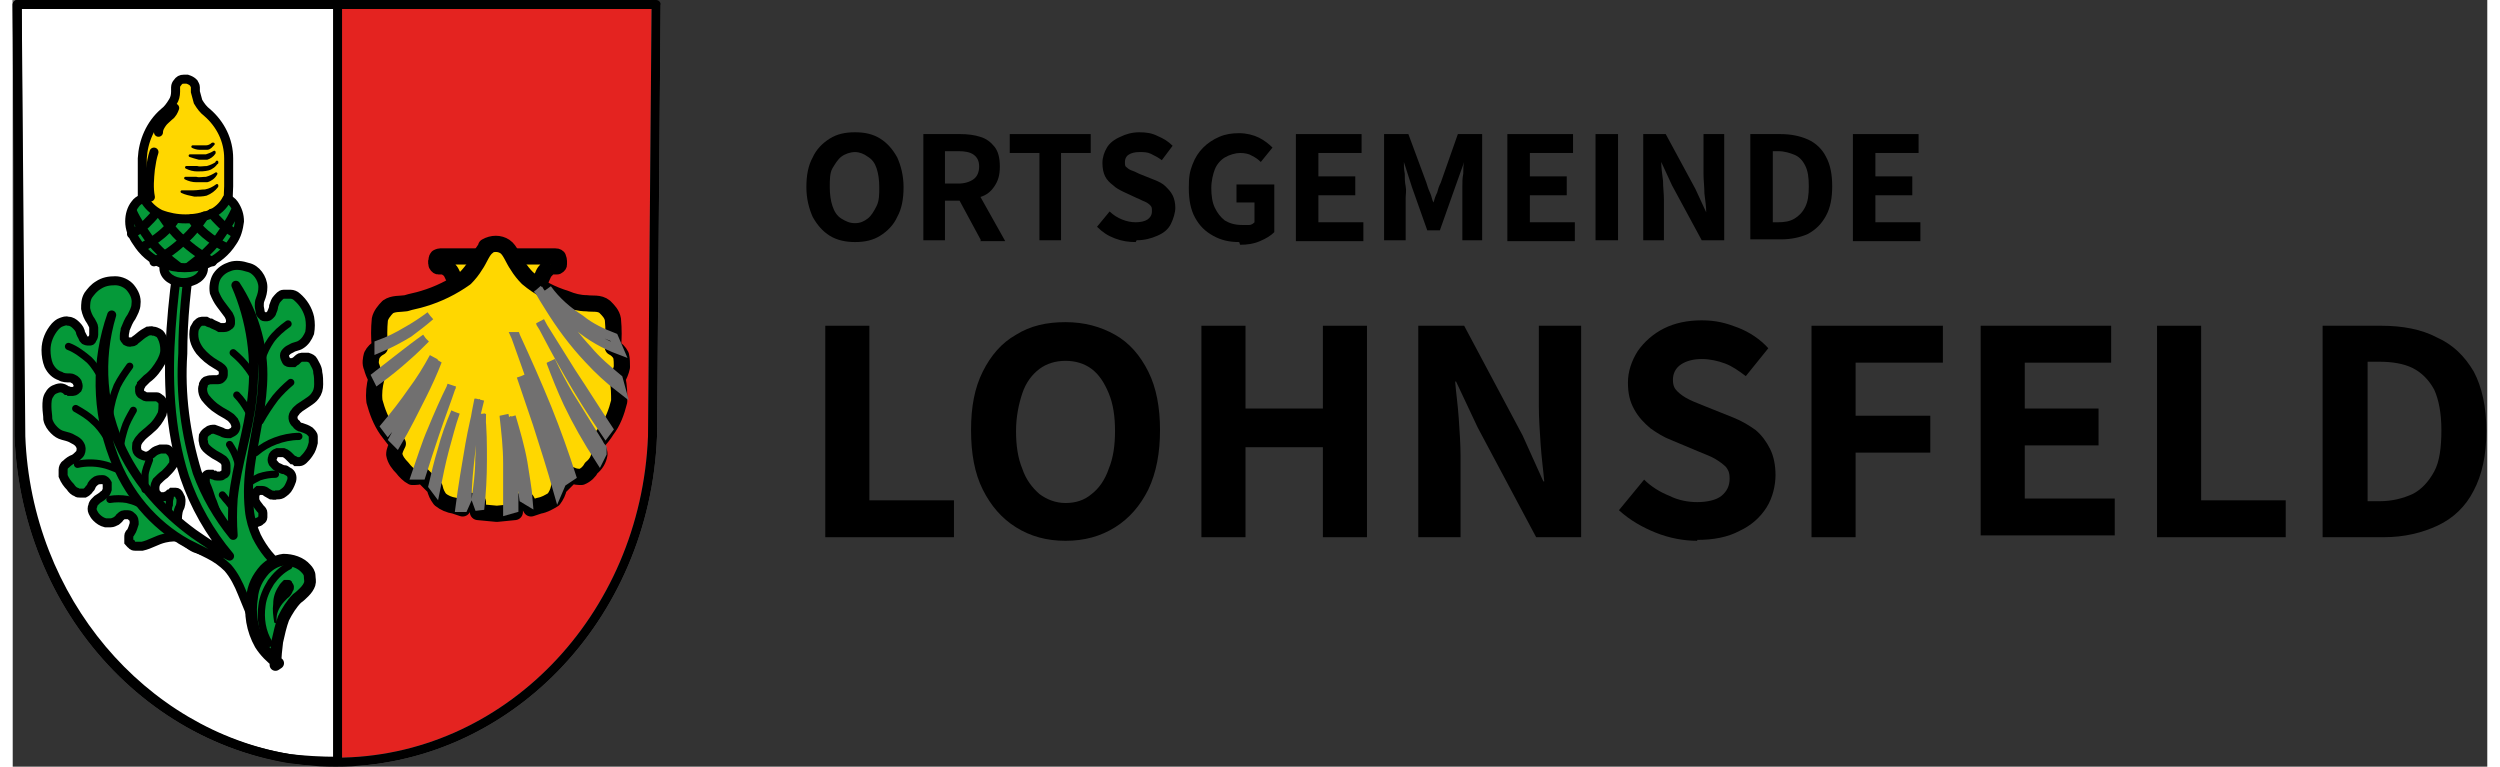 <?xml version="1.0" encoding="UTF-8" standalone="no"?><svg xmlns="http://www.w3.org/2000/svg" height="46" id="Ebene_1" version="1.1" viewBox="0 0 275 85.2" width="150">
  <rect x="0" y="0" width="275" height="85.2" fill="#333333" stroke="none"/>
  <!-- Generator: Adobe Illustrator 29.5.0, SVG Export Plug-In . SVG Version: 2.1.0 Build 137)  -->
  <defs>
    <style>
      .st0 {
        stroke-width: 1px;
      }

      .st0, .st1, .st2, .st3, .st4, .st5, .st6, .st7, .st8, .st9, .st10, .st11, .st12, .st13, .st14, .st15, .st16 {
        stroke: #000;
      }

      .st0, .st1, .st2, .st3, .st4, .st6, .st7, .st8, .st10, .st11, .st12, .st13, .st14, .st15, .st16 {
        stroke-linecap: round;
      }

      .st0, .st2, .st6, .st10 {
        fill: #059939;
      }

      .st0, .st14 {
        stroke-miterlimit: 4;
      }

      .st1 {
        fill: #fff;
      }

      .st1, .st2, .st3, .st5, .st7, .st9, .st10 {
        stroke-linejoin: round;
      }

      .st3, .st4, .st11, .st12, .st13, .st14, .st15, .st16 {
        fill: none;
      }

      .st17 {
        isolation: isolate;
      }

      .st18 {
        fill: #e42320;
      }

      .st18, .st19 {
        stroke: #717070;
      }

      .st18, .st19, .st9 {
        fill-rule: evenodd;
      }

      .st5, .st8, .st9 {
        fill: gold;
      }

      .st5, .st9 {
        stroke-width: 1.8px;
      }

      .st7 {
        stroke-width: .3px;
      }

      .st10 {
        stroke-width: 1.3px;
      }

      .st11 {
        stroke-miterlimit: 4;
        stroke-width: 1px;
      }

      .st12 {
        stroke-miterlimit: 4;
        stroke-width: 1px;
      }

      .st13 {
        stroke-miterlimit: 4;
        stroke-width: 1px;
      }

      .st14 {
        stroke-width: .8px;
      }

      .st15 {
        stroke-miterlimit: 4;
        stroke-width: .8px;
      }

      .st16 {
        stroke-width: .8px;
      }
    </style>
  </defs>
  <g class="st17" id="Ortsgemeinde_LOHNSFELD">
    <g class="st17">
      <path d="M93.6,26.9c-1,0-2-.2-2.8-.7-.8-.5-1.4-1.2-1.9-2.1-.4-.9-.7-2-.7-3.3s.2-2.4.7-3.3c.4-.9,1.1-1.6,1.9-2.1.8-.5,1.7-.7,2.8-.7s2,.2,2.8.7c.8.5,1.4,1.2,1.9,2.1.4.9.7,2,.7,3.3s-.2,2.4-.7,3.3c-.4.9-1.1,1.6-1.9,2.1-.8.5-1.7.7-2.8.7ZM93.6,24.8c.6,0,1-.2,1.4-.5s.7-.8,1-1.4.3-1.3.3-2.1-.1-1.5-.3-2.1-.5-1-1-1.3c-.4-.3-.9-.5-1.4-.5s-1.1.2-1.5.5c-.4.3-.7.8-1,1.3s-.3,1.3-.3,2.1.1,1.5.3,2.1.5,1.1,1,1.4.9.5,1.5.5Z"/>
      <path d="M101.2,26.7v-11.8h4.1c.8,0,1.6.1,2.2.3.7.2,1.2.6,1.6,1.1.4.5.6,1.2.6,2.2s-.2,1.6-.6,2.2c-.4.6-.9,1-1.6,1.2-.7.3-1.4.4-2.2.4h-1.7v4.4h-2.5ZM103.6,20.4h1.5c.7,0,1.3-.2,1.7-.5.4-.3.6-.8.6-1.4s-.2-1-.6-1.3-1-.4-1.7-.4h-1.5v3.5ZM107.6,26.7l-2.7-5,1.7-1.5,3.7,6.6h-2.8Z"/>
      <path d="M114.1,26.7v-9.7h-3.3v-2.1h9v2.1h-3.3v9.7h-2.5Z"/>
      <path d="M124.8,26.9c-.8,0-1.5-.1-2.3-.4s-1.4-.7-2-1.3l1.4-1.7c.4.4.9.7,1.4.9.5.2,1,.3,1.5.3s1-.1,1.3-.3c.3-.2.5-.5.5-.9s0-.5-.2-.7c-.2-.2-.4-.3-.6-.4-.3-.1-.6-.3-.9-.4l-1.5-.7c-.4-.2-.8-.4-1.1-.7-.4-.3-.7-.6-.9-1-.2-.4-.3-.9-.3-1.5s.2-1.2.5-1.7.8-.9,1.5-1.2c.6-.3,1.3-.5,2.1-.5s1.4.1,2,.4c.7.3,1.2.6,1.7,1.1l-1.2,1.6c-.4-.3-.8-.5-1.2-.7-.4-.2-.8-.2-1.3-.2s-.9.1-1.2.3c-.3.2-.4.5-.4.8s0,.5.2.6c.2.2.4.3.7.4s.6.3.9.4l1.5.6c.5.2.9.4,1.2.7.3.3.6.6.8,1,.2.4.3.9.3,1.4s-.2,1.2-.5,1.8-.8,1-1.5,1.3c-.7.3-1.4.5-2.3.5Z"/>
      <path d="M136.3,26.9c-1.1,0-2-.2-2.9-.7s-1.5-1.1-2-2-.7-2-.7-3.3.1-1.8.4-2.6c.3-.8.7-1.4,1.2-1.9.5-.5,1.1-.9,1.8-1.2.7-.3,1.4-.4,2.2-.4s1.6.2,2.2.5c.6.3,1.1.7,1.5,1.1l-1.3,1.6c-.3-.3-.6-.5-1-.7-.3-.2-.8-.3-1.3-.3s-1.2.2-1.7.5c-.5.3-.9.8-1.1,1.3s-.4,1.3-.4,2.1.1,1.6.4,2.2c.3.6.6,1,1.1,1.4.5.3,1.1.5,1.9.5s.5,0,.8,0c.3,0,.5-.2.6-.3v-2.2h-2v-2h4.2v5.3c-.4.4-.9.7-1.6,1-.7.3-1.4.4-2.2.4Z"/>
      <path d="M142.6,26.7v-11.8h7.3v2.1h-4.8v2.6h4.1v2.1h-4.1v3h5v2.1h-7.5Z"/>
      <path d="M152.4,26.7v-11.8h2.7l2,5.4c.1.3.2.7.4,1.1s.2.8.4,1.1h0c.1-.4.2-.7.4-1.1.1-.4.2-.7.4-1.1l1.9-5.4h2.7v11.8h-2.2v-4.7c0-.4,0-.8,0-1.3s0-.9.1-1.4c0-.5,0-.9.1-1.3h0l-1,2.8-1.7,4.8h-1.4l-1.7-4.8-.9-2.8h0c0,.4,0,.8.1,1.3,0,.5,0,.9.1,1.4s0,.9,0,1.3v4.7h-2.2Z"/>
      <path d="M166.1,26.7v-11.8h7.3v2.1h-4.8v2.6h4.1v2.1h-4.1v3h5v2.1h-7.5Z"/>
      <path d="M175.9,26.7v-11.8h2.5v11.8h-2.5Z"/>
      <path d="M181.2,26.7v-11.8h2.5l3.3,6.1,1.2,2.6h0c0-.6-.1-1.3-.2-2.1,0-.7-.1-1.5-.1-2.1v-4.5h2.3v11.8h-2.5l-3.3-6.1-1.2-2.6h0c0,.6.1,1.3.2,2.1,0,.7.1,1.4.1,2.1v4.5h-2.4Z"/>
      <path d="M193.1,26.7v-11.8h3.3c1.2,0,2.2.2,3.1.6.9.4,1.6,1.1,2,1.9.5.9.7,2,.7,3.3s-.2,2.4-.7,3.3c-.5.9-1.1,1.5-2,2-.9.4-1.9.6-3,.6h-3.4ZM195.6,24.7h.6c.7,0,1.3-.1,1.8-.4.5-.3.9-.7,1.2-1.3.3-.6.4-1.3.4-2.3s-.1-1.7-.4-2.3c-.3-.6-.7-1-1.2-1.2s-1.1-.4-1.8-.4h-.6v7.8Z"/>
      <path d="M204.5,26.7v-11.8h7.3v2.1h-4.8v2.6h4.1v2.1h-4.1v3h5v2.1h-7.5Z"/>
    </g>
    <g class="st17">
      <path d="M90.3,59.7v-23.5h4.9v19.4h9.4v4.1h-14.4Z"/>
      <path d="M117,60.1c-2.1,0-3.9-.5-5.5-1.5-1.6-1-2.8-2.4-3.7-4.2-.9-1.8-1.3-4-1.3-6.6s.4-4.7,1.3-6.5c.9-1.8,2.1-3.2,3.7-4.1,1.6-1,3.4-1.4,5.5-1.4s3.9.5,5.5,1.4,2.8,2.3,3.7,4.1c.9,1.8,1.3,4,1.3,6.5s-.4,4.7-1.3,6.6c-.9,1.8-2.1,3.2-3.7,4.2-1.6,1-3.4,1.5-5.5,1.5ZM117,55.9c1.1,0,2.1-.3,2.9-1,.8-.6,1.5-1.6,1.9-2.8.5-1.2.7-2.6.7-4.2s-.2-3-.7-4.2c-.5-1.2-1.1-2.1-1.9-2.7-.8-.6-1.8-.9-2.9-.9s-2.1.3-2.9.9c-.8.6-1.5,1.5-1.9,2.7-.4,1.2-.7,2.6-.7,4.2s.2,3,.7,4.2c.4,1.2,1.1,2.1,1.9,2.8.8.6,1.8,1,2.9,1Z"/>
      <path d="M132.1,59.7v-23.5h4.9v9.2h8.6v-9.2h4.9v23.5h-4.9v-10h-8.6v10h-4.9Z"/>
      <path d="M156.2,59.7v-23.5h5.1l6.5,12.2,2.3,5.1h.1c-.1-1.2-.3-2.6-.4-4.1-.1-1.5-.2-2.9-.2-4.3v-8.9h4.7v23.5h-5l-6.5-12.2-2.4-5.1h-.1c.1,1.3.3,2.6.4,4.1s.2,2.9.2,4.2v9h-4.7Z"/>
      <path d="M187.2,60.1c-1.5,0-3.1-.3-4.6-.9-1.5-.6-2.9-1.4-4.1-2.5l2.8-3.4c.8.8,1.8,1.4,2.8,1.8,1,.5,2.1.7,3.1.7s2.1-.2,2.7-.7.9-1.1.9-1.9-.2-1-.4-1.3c-.3-.3-.7-.6-1.2-.9-.5-.3-1.1-.5-1.8-.8l-3.1-1.3c-.8-.3-1.6-.8-2.3-1.3-.7-.6-1.3-1.2-1.8-2.1s-.7-1.8-.7-3,.4-2.4,1.1-3.5c.7-1,1.7-1.9,2.9-2.5,1.2-.6,2.6-.9,4.2-.9s2.7.3,4,.8c1.3.5,2.5,1.3,3.4,2.3l-2.5,3.1c-.8-.6-1.5-1.1-2.3-1.4s-1.7-.5-2.6-.5-1.7.2-2.3.6c-.6.4-.9,1-.9,1.7s.2,1,.5,1.3c.3.3.7.6,1.3.9.6.3,1.2.5,1.9.8l3,1.2c1,.4,1.8.9,2.5,1.4.7.6,1.2,1.3,1.6,2.1.4.8.6,1.8.6,2.9s-.3,2.5-1,3.6c-.7,1.1-1.7,2-3,2.6-1.3.7-2.9,1-4.7,1Z"/>
      <path d="M199.9,59.7v-23.5h14.6v4.1h-9.7v5.9h8.3v4.1h-8.3v9.4h-4.9Z"/>
      <path d="M218.7,59.7v-23.5h14.5v4.1h-9.6v5.1h8.2v4.1h-8.2v5.9h10v4.1h-14.9Z"/>
      <path d="M238.3,59.7v-23.5h4.9v19.4h9.4v4.1h-14.4Z"/>
      <path d="M256.7,59.7v-23.5h6.5c2.4,0,4.5.4,6.2,1.3,1.8.8,3.1,2.1,4.1,3.8.9,1.7,1.4,3.9,1.4,6.6s-.5,4.9-1.4,6.6c-.9,1.8-2.3,3.1-4,3.9s-3.7,1.3-6,1.3h-6.8ZM261.7,55.7h1.3c1.4,0,2.6-.3,3.7-.8,1-.5,1.8-1.4,2.4-2.5.6-1.1.8-2.7.8-4.6s-.3-3.4-.8-4.5c-.6-1.1-1.4-1.9-2.4-2.4-1-.5-2.3-.7-3.7-.7h-1.3v15.5Z"/>
    </g>
  </g>
  <g id="layer1">
    <path class="st18" d="M71.5.5l-.4,48c-.8,20.2-16.3,36.2-35.2,36.2-18.8,0-34.4-16-35.2-36.2L.5.5h71Z" id="path10563-0-6-9-3"/>
    <path class="st1" d="M.5.5l.4,48c.7,18.2,13.5,33,29.8,35.8,1.8.2,3.6.3,5.4.3V.5H.5Z" id="rect4423"/>
    <path class="st0" d="M26.2,61.4c-.6-.5-.9-1.3-.7-2,.2-.6.6-1,1.1-1.2.2,0,.5-.1.7-.2.1,0,.2-.1.3-.2.1,0,.2-.2.2-.3,0-.2,0-.4,0-.5,0-.2-.1-.3-.3-.5-.1-.1-.2-.3-.3-.4-.1-.1-.2-.3-.3-.5,0-.1,0-.3,0-.4,0-.1,0-.3.1-.4,0-.1.2-.2.3-.3.1,0,.3,0,.4,0,.2,0,.4.1.5.2.2.1.3.2.5.3.2,0,.4.1.6,0,.2,0,.4,0,.6-.1.3-.2.6-.4.8-.8.1-.2.2-.4.3-.7.1-.4,0-.8-.4-1-.1,0-.2-.2-.4-.2-.3,0-.5-.2-.8-.3-.2-.1-.3-.3-.5-.5-.1-.2-.1-.4,0-.6,0-.2.2-.4.5-.5.2,0,.4,0,.7,0,.3.1.5.3.7.5.1.1.2.2.3.3.1,0,.3.1.4.2.1,0,.3,0,.4,0,.1,0,.3-.1.4-.2.2-.2.4-.4.6-.7.3-.4.4-.8.5-1.2,0-.2,0-.5,0-.7,0-.2-.2-.4-.4-.6-.3-.2-.6-.3-.9-.4-.2,0-.5-.2-.6-.4-.4-.3-.5-.9-.1-1.3.1-.2.3-.3.5-.5.3-.2.6-.4.9-.6.3-.2.6-.4.8-.7.3-.4.4-.8.4-1.3,0-.4,0-.9-.1-1.3,0-.5-.3-.9-.5-1.3-.1-.2-.3-.3-.6-.4-.2,0-.5,0-.7,0-.2,0-.4.2-.6.4,0,0-.2.1-.3.2-.1,0-.2,0-.3,0-.2,0-.4,0-.5-.2-.1-.2-.2-.4-.2-.6,0-.2.1-.3.3-.5.1-.1.3-.2.5-.3.3-.2.7-.2,1-.4.5-.3.8-.8,1-1.3.1-.6.1-1.1,0-1.7-.2-.9-.7-1.7-1.4-2.3-.2-.2-.5-.3-.7-.3-.3,0-.5,0-.8,0-.3,0-.5.3-.7.5-.2.2-.3.5-.4.8,0,.2-.1.5-.2.7,0,.1-.1.2-.2.3,0,0-.2.2-.3.2,0,0-.2,0-.3,0,0,0-.2,0-.2-.1-.1-.1-.3-.2-.3-.4,0-.2-.1-.5-.1-.7,0-.2,0-.5.1-.7.2-.5.3-.9.3-1.4,0-.5-.2-1-.5-1.4-.3-.4-.7-.7-1.2-.8-.6-.2-1.3-.3-1.9-.1-.6.2-1.1.5-1.5,1.1-.3.5-.4,1.2-.3,1.8.2.5.4.9.7,1.3.3.4.6.8.9,1.2.1.2.2.4.2.6,0,.1,0,.2,0,.3,0,.1,0,.2-.2.3-.1.1-.3.2-.5.2-.2,0-.4,0-.5,0-.3-.2-.7-.3-1-.5-.2,0-.3-.1-.5-.2-.2,0-.4,0-.5,0-.2,0-.4.2-.5.3-.1.2-.2.3-.3.5-.1.4-.1.9,0,1.3.1.4.3.8.6,1.2.5.6,1.1,1.1,1.8,1.5.2.1.5.3.6.4,0,0,.2.2.2.3,0,.1,0,.3,0,.4,0,.1,0,.3-.2.4,0,.1-.2.2-.4.2-.2,0-.4,0-.6,0-.2,0-.4,0-.6.1-.2,0-.3.2-.4.4,0,.2-.1.3-.1.5,0,.4.1.7.3,1,.4.5.9,1,1.4,1.3.4.3.9.5,1.3.8.2.1.3.3.5.5.1.2.2.4.2.6,0,.2-.1.4-.2.5-.1.1-.3.2-.5.3-.3,0-.6,0-.9-.2-.3-.1-.5-.2-.8-.3-.2,0-.5,0-.7.2-.2.1-.4.3-.5.5,0,.2-.1.5,0,.7,0,.2.1.5.3.7.3.3.6.5.9.7.4.2.7.4,1,.6.2.2.3.4.3.6,0,.2,0,.5,0,.7,0,.1-.1.3-.2.3-.1,0-.2.2-.4.2-.1,0-.2,0-.4,0-.1,0-.2,0-.3-.1-.1,0-.2,0-.3-.1-.1,0-.2,0-.4,0-.1,0-.3.2-.3.3,0,.1,0,.3,0,.5,0,.3.2.6.3.9.2.5.3,1,.5,1.4.7,2.2,2,4.1,3.8,5.5Z" id="path5125-4-4-3"/>
    <path class="st14" d="M26.3,53.6c.3-.2.7-.4,1.1-.6.6-.2,1.2-.3,1.8-.3" id="path4864-1-5-9"/>
    <path class="st14" d="M27,50.3c.7-.6,1.4-1,2.2-1.3.8-.3,1.7-.5,2.6-.5" id="path4868-2-3-3"/>
    <path class="st14" d="M27.5,46.8c.5-.9,1.1-1.8,1.7-2.6.5-.6,1.1-1.2,1.7-1.7" id="path4872-6-7-9"/>
    <path class="st14" d="M27.7,39.9c.2-.8.6-1.5,1-2.1.5-.7,1.2-1.3,1.9-1.8" id="path4876-7-7-5"/>
    <path class="st14" d="M27.5,43.7c-.3-1-.7-1.9-1.3-2.7-.5-.7-1.1-1.3-1.7-1.8" id="path4880-2-8-4"/>
    <path class="st14" d="M27,47.5c-.2-.6-.4-1.2-.8-1.8-.4-.7-.8-1.3-1.3-1.8" id="path4884-6-3-8"/>
    <path class="st14" d="M25.2,52.4c-.1-1.1-.5-2.1-1.1-3" id="path4888-1-6-1"/>
    <path class="st15" d="M24.3,56.2c-.2-.2-.3-.4-.5-.6-.2-.2-.3-.4-.5-.6" id="path4892-8-7-2"/>
    <path class="st6" d="M20.5,60.5c-1-.8-2.3-1-3.6-.7-.9.2-1.6.7-2.5.9-.3,0-.6,0-.8,0-.1,0-.3,0-.4-.2-.1,0-.2-.2-.3-.3,0-.2,0-.4,0-.5,0-.2,0-.4.2-.5.2-.3.3-.7.4-1,0-.3,0-.6-.3-.8-.1-.1-.2-.2-.4-.2-.1,0-.3,0-.4,0-.2,0-.4.2-.5.3-.1.2-.3.3-.4.4-.2.1-.4.2-.6.2-.2,0-.4,0-.6,0-.4-.1-.7-.3-1-.6-.2-.2-.3-.4-.4-.6-.1-.2-.1-.5,0-.7,0-.1.1-.3.2-.4.1-.1.2-.2.3-.3.3-.2.5-.3.7-.5.2-.1.3-.3.4-.6,0-.2,0-.5,0-.7-.1-.2-.3-.4-.5-.4-.2,0-.5,0-.7.1-.3.2-.5.4-.6.7,0,.1-.2.2-.3.4-.1.1-.2.2-.4.3-.1,0-.3,0-.5,0-.2,0-.3,0-.4-.1-.3-.1-.5-.3-.7-.6-.3-.3-.6-.7-.8-1.2,0-.2,0-.5,0-.7,0-.2.1-.5.3-.6.3-.3.6-.5.9-.6.2-.1.4-.3.6-.5.2-.2.2-.5.2-.7,0-.2-.2-.5-.3-.6-.2-.2-.4-.3-.6-.4-.3-.2-.7-.3-1.1-.4-.4-.1-.7-.3-1-.6-.3-.3-.6-.7-.7-1.2,0-.5-.1-.9-.1-1.4,0-.5,0-1,.3-1.4.1-.2.3-.4.5-.5.2-.1.5-.2.7-.2.2,0,.5.1.7.3.1,0,.2,0,.3.1.1,0,.2,0,.4,0,.2,0,.4-.2.5-.3.1-.2.1-.4,0-.6,0-.2-.2-.3-.3-.4-.2-.1-.3-.2-.5-.2-.4,0-.8,0-1.1-.2-.6-.2-1-.6-1.3-1.2-.2-.5-.3-1.1-.3-1.7,0-1,.4-1.9,1-2.6.2-.2.4-.4.7-.5.3-.1.5-.2.8-.1.3,0,.6.2.8.4.2.2.4.4.5.7,0,.2.2.5.3.7,0,.1.1.2.2.3,0,0,.2.1.3.1,0,0,.2,0,.3,0,0,0,.2,0,.2-.2.1-.1.2-.3.2-.5,0-.2,0-.5,0-.8,0-.2-.2-.5-.3-.7-.3-.4-.5-.9-.6-1.4,0-.5,0-1,.3-1.5.3-.4.6-.8,1.1-1.1.6-.4,1.2-.5,1.9-.5.6,0,1.3.3,1.7.8.4.5.7,1.1.6,1.8,0,.5-.3,1-.5,1.4-.3.4-.5.9-.7,1.4,0,.2-.1.4-.1.7,0,.1,0,.2,0,.3,0,0,.1.2.2.3.2.1.4.2.5.1.2,0,.4,0,.5-.2.3-.2.6-.5.9-.7.2-.1.3-.2.5-.3.2,0,.4-.1.6,0,.2,0,.4.1.6.2.2.1.3.3.4.5.2.4.3.9.3,1.4,0,.5-.2.9-.4,1.3-.4.7-.9,1.4-1.6,1.9-.2.2-.4.4-.6.6,0,.1-.1.2-.2.4,0,.1,0,.3,0,.4,0,.1.1.3.3.4.1,0,.3.2.4.2.2,0,.4,0,.6,0,.2,0,.4,0,.6,0,.2,0,.3.2.5.3.1.1.2.3.2.5,0,.4,0,.7-.1,1.1-.3.6-.7,1.2-1.2,1.6-.4.4-.9.7-1.2,1.1-.2.2-.3.4-.4.6,0,.2-.1.5,0,.7,0,.2.2.4.4.5.2.1.4.2.6.2.3,0,.6-.2.8-.4.2-.2.5-.3.8-.4.2,0,.5,0,.7,0,.2,0,.4.3.6.5.1.2.2.5.2.7,0,.3,0,.5-.2.7-.2.3-.5.6-.8.9-.3.2-.6.5-.9.8-.1.2-.2.4-.2.7,0,.2,0,.5.2.7,0,.1.2.2.3.3.1,0,.3.1.4,0,.1,0,.2,0,.4-.1.1,0,.2-.1.3-.2.1,0,.2-.1.3-.2.1,0,.2,0,.4,0,.2,0,.3.1.4.3,0,.1.2.3.2.5,0,.3,0,.7-.2,1-.2.5-.2,1-.2,1.6,0,.6.3,1.3.7,1.8.4.5.9.9,1.5,1.1h0Z" id="path5125-4"/>
    <path class="st3" d="M71.5.5l-.4,48c-.8,20.2-16.3,36.2-35.2,36.2-18.8,0-34.4-16-35.2-36.2L.5.5h71Z" id="path10563-0-6-9"/>
    <path class="st5" d="M49.8,34.4c-.1-.9-.3-1.8-.5-2.7-.1-.5-.3-.9-.5-1.3-.1-.2-.2-.4-.4-.5-.1-.1-.3-.2-.5-.3-.1,0-.3,0-.4,0,0,0-.1,0-.2,0,0,0-.1,0-.2-.2,0-.1-.1-.3,0-.4,0-.1,0-.3.1-.4,0,0,.2-.1.3-.1h6.4s6.4,0,6.4,0c.1,0,.2,0,.3.1,0,.1.1.2.1.4,0,.1,0,.3,0,.4,0,0,0,.1-.2.2,0,0-.1,0-.2,0-.1,0-.3,0-.4,0-.2,0-.4.1-.5.3-.2.2-.3.3-.4.5-.2.4-.4.9-.5,1.3-.2.9-.4,1.8-.5,2.7h-8.3,0Z" id="path1499"/>
    <path class="st9" d="M52.8,27.4c-.6.4-.9,1.4-1.4,2.1-.3.5-.7,1-1.1,1.4-1.4,1-3,1.8-4.7,2.3-.6.2-1.3.3-1.9.5-.7.1-1.4,0-2,.4-.4.4-.8.9-.9,1.4-.1,1-.1,2,0,3.1-.4.2-.7.5-.9.9-.1.4-.2.9,0,1.3.1.4.3.9.5,1.3-.2.8-.3,1.6-.2,2.5.3,1.1.7,2.2,1.4,3.2.4.5.8,1.1,1.2,1.5-.2.4-.4.8-.4,1.2.1.6.5,1.1.9,1.5.3.4.7.8,1.1,1,.4,0,.8,0,1.1-.2l1.4,1.4c.1.5.3.9.6,1.3.5.4,1,.6,1.6.7.3.1.9.3.9.3l.5-.9,1.2.2v1.1c0,0,2.1.2,2.1.2l2-.2v-1.1c0,0,1.3-.2,1.3-.2l.5.9s.6-.2.9-.3c.6-.1,1.1-.4,1.6-.7.3-.4.5-.8.6-1.3l1.4-1.4c.4.2.8.2,1.1.2.5-.2.9-.6,1.1-1,.5-.4.8-.9.9-1.5,0-.4-.2-.8-.4-1.2.5-.5.9-1,1.2-1.5.7-.9,1.1-2,1.4-3.2,0-.8,0-1.7-.2-2.5.2-.4.4-.8.5-1.3,0-.4,0-.9-.1-1.3-.2-.4-.5-.7-.9-.9.1-1,.1-2,0-3.1-.1-.6-.5-1-.9-1.4-.6-.5-1.4-.3-2-.4-.8,0-1.6-.2-2.3-.5-1.6-.5-3-1.2-4.3-2.3-.4-.4-.8-.9-1.1-1.4-.5-.7-.8-1.7-1.4-2.1-.6-.4-1.4-.4-2.1,0h0Z" id="path116"/>
    <path class="st19" d="M59.4,32.2c.8,1.6,2,3,3.5,4.1,1.3,1.1,2.9,2,4.5,2.6l-.6-1.4c-1.3-.5-2.6-1.1-3.7-2-1.4-.9-2.7-2-3.7-3.4M58.4,32.1c.4.7.8,1.4,1.2,2,1.3,2.1,2.7,4,4.4,5.8,1.1,1.2,2.3,2.3,3.6,3.3l-.3-1.1c-1.2-1-2.4-2-3.4-3.2-1.3-1.4-2.5-3-3.7-4.5-.6-.8-1.2-1.5-1.9-2.3M58.6,35.7c1,1.9,2,3.8,3.1,5.7,1.3,2.3,2.7,4.5,4.2,6.7l.3-.4c-1.4-2.1-2.7-4.2-4.1-6.3-1.2-1.9-2.3-3.7-3.5-5.6M55.9,37.4c.9,2.5,1.8,5,2.6,7.5,1,2.8,2,5.6,3,8.4l.6-.4c-.8-2.5-1.7-5-2.7-7.5-1.1-2.7-2.3-5.4-3.5-8h0ZM46.8,39.7c-.7,1.3-1.5,2.6-2.4,3.8-.9,1.3-1.9,2.6-3,3.9l.3.4c1.1-1.3,2.1-2.7,3-4.2.8-1.3,1.4-2.6,2.1-3.9M47.2,40c-.9,1.5-1.7,3-2.5,4.5-.8,1.4-1.6,2.8-2.4,4.3l.4.4c1-1.7,1.9-3.5,2.8-5.3.6-1.2,1.2-2.5,1.7-3.8M59.8,40.2c.6,1.6,1.2,3.1,1.9,4.6,1,2.1,2.2,4.2,3.5,6.2l.3-.6v-.6c-.2-.2-.3-.4-.4-.6-1.1-1.8-2.2-3.5-3.3-5.3-.7-1.2-1.4-2.5-2-3.8M56.5,41.8c.6,1.8,1.2,3.5,1.8,5.3.8,2.5,1.6,5,2.3,7.5l.3-.7c-.6-2.2-1.4-4.4-2.1-6.5-.7-1.9-1.5-3.8-2.3-5.6M48.8,42.9c-.8,1.6-1.5,3.2-2.2,4.9-.7,1.6-1.2,3.3-1.8,5h.6c.5-1.6,1-3.1,1.5-4.6.6-1.8,1.3-3.6,1.9-5.4M51.9,44.4c-.4,1.6-.8,3.3-1.1,5-.4,2.3-.8,4.7-1.1,7h.4s.4-.9.4-.9c0-1.8.2-3.5.4-5.3.2-2,.5-3.9.9-5.8M49.2,45.8c-.6,1.4-1.1,2.8-1.5,4.3-.4,1.3-.7,2.6-1,3.9l.3.4c.3-1.5.6-3,1-4.5.4-1.4.7-2.7,1.2-4.1M52.1,46c0,1.7-.1,3.4-.2,5.1,0,1.5-.2,2.9-.4,4.4l.4,1.1c.2-1.8.3-3.6.3-5.5,0-1.7,0-3.4-.2-5.1M54.6,46.2c.2,1.8.4,3.5.4,5.3,0,1.7,0,3.5,0,5.2l.7-.2c0-1.6,0-3.1-.2-4.7-.2-1.9-.5-3.8-.9-5.7M55.3,46.3c.2,1.3.4,2.6.7,4,.3,1.7.6,3.4.8,5.1l.5.3c-.1-1.4-.4-2.9-.6-4.3-.3-1.7-.8-3.4-1.3-5.1" id="path136"/>
    <path class="st19" d="M46.4,35.1c-.8.6-1.7,1.2-2.6,1.7-1,.6-2,1.1-3.1,1.5v.4c1.2-.5,2.3-1.1,3.3-1.7.8-.6,1.6-1.2,2.4-1.9" id="path136-2"/>
    <path class="st19" d="M45.9,37.6c-1,.7-1.9,1.4-2.8,2.1-.9.7-1.8,1.4-2.7,2.1l.2.4c1.1-.8,2.2-1.7,3.2-2.6.7-.6,1.4-1.3,2.1-2" id="path136-2-6"/>
    <path class="st2" d="M18.6,28.1c-.5,2.8-.8,5.6-1,8.4-.4,5.5-.2,11.2,1.5,16.5,1.1,3.2,2.8,6.2,5,8.8-1.4-.7-2.7-1.6-4-2.5-3.3-2.4-6.1-5.5-7.9-9.2-2.3-4.7-2.7-10.1-1.2-15.1-1.8,5.1-1.7,10.7.2,15.7,1.5,4.1,4.4,7.6,8.2,9.7.8.4,1.6.8,2.4,1.2.8.4,1.5.9,2.1,1.5.7.8,1.2,1.8,1.6,2.8.5,1.2,1,2.4,1.4,3.6l3.2-6.3c-1.3-.9-2.3-2.2-3-3.6-.4-.9-.7-1.9-.8-2.9-.2-1.9-.1-3.7.2-5.6.5-3.2,1.3-6.3,1.3-9.5,0-3.5-1.1-7-3-9.9,1.7,3.9,2.3,8.2,1.8,12.5-.4,3.8-1.7,7.4-2.1,11.2-.1,1.4-.1,2.8,0,4.1-1.7-2.1-3.1-4.5-4-7-1.3-4.3-1.9-8.7-1.6-13.2,0-3.8.4-7.6,1-11.4h-1.4Z" id="path4860-0"/>
    <path class="st16" d="M13.9,55.9c-.4-.2-.8-.3-1.2-.4-.6-.1-1.3-.1-1.9,0" id="path4864-1"/>
    <path class="st16" d="M11.5,52.1c-.5-.2-1-.4-1.5-.5-.9-.2-1.9-.2-2.8,0" id="path4868-2"/>
    <path class="st16" d="M10.4,48.5c-.4-.6-.8-1.2-1.4-1.7-.6-.6-1.3-1-2-1.4" id="path4872-6"/>
    <path class="st16" d="M9.9,42c-.4-.7-.8-1.4-1.4-2-.7-.6-1.5-1.2-2.3-1.5" id="path4876-7"/>
    <path class="st16" d="M10.8,45.9c.1-1,.4-2,.8-3,.4-.8.9-1.5,1.4-2.2" id="path4880-2"/>
    <path class="st16" d="M12,49.7c0-.7.2-1.3.4-2,.2-.7.6-1.4,1-2.1" id="path4884-6"/>
    <path class="st16" d="M14.7,54.4c0-.5,0-1,0-1.5,0-.6.3-1.2.5-1.8" id="path4888-1"/>
    <path class="st16" d="M17.3,56.9c0-.3,0-.6.1-.8,0-.3,0-.5.1-.8" id="path4892-8"/>
    <g id="g5123">
      <ellipse class="st2" cx="19" cy="29.8" id="path4826" rx="2.2" ry="1.6"/>
      <path class="st8" d="M19,8.8c-.3,0-.5.1-.7.4-.1.1-.2.3-.2.5,0,.2,0,.3,0,.5,0,.4-.1.8-.3,1.1-.3.5-.6.9-1,1.2-1.5,1.3-2.3,3.2-2.4,5.1,0,1,0,2.1,0,3.1,0,1.4,0,2.8,0,4.2l4.8.3,4.8-.3c0-1.4-.1-2.8,0-4.2,0-1,0-2.1,0-3.1,0-2-.9-3.8-2.4-5.1-.4-.3-.7-.7-1-1.2-.1-.4-.2-.7-.3-1.1,0-.2,0-.3,0-.5,0-.2-.1-.3-.2-.5-.2-.2-.4-.3-.7-.4h0Z" id="path4513-8"/>
      <path class="st4" d="M18,12c-.1.3-.3.7-.6.9-.3.3-.6.5-.8.8-.2.3-.4.6-.4,1" id="path4536-8"/>
      <path class="st4" d="M15.7,16.9c-.2.6-.3,1.2-.4,1.9-.1,1-.2,2.1,0,3.1" id="path4540-6"/>
      <path class="st2" d="M14.4,22.1c-.3.1-.6.3-.8.6-.4.5-.6,1.2-.6,1.9,0,.8.3,1.6.8,2.3.7,1.1,1.6,1.9,2.8,2.4,1.6.6,3.4.6,5,0,1.1-.5,2.1-1.3,2.8-2.4.5-.7.7-1.5.8-2.3,0-.7-.2-1.3-.6-1.9-.2-.3-.5-.5-.8-.6-.4.8-1.1,1.4-1.8,1.7-1.8.7-3.8.7-5.6,0-.8-.4-1.4-1-1.8-1.7Z" id="path4544-0"/>
      <path class="st4" d="M18.1,24.3c-.4.6-.9,1.2-1.5,1.7-.7.6-1.5,1.1-2.3,1.5" id="path4567-3"/>
      <path class="st11" d="M21.3,24c-.6.9-1.3,1.8-2.2,2.6-1,1-2.2,1.8-3.4,2.5" id="path4567-7-0"/>
      <path class="st12" d="M24.7,23.5c-.5,1.1-1.2,2.1-1.9,3.1-.9,1.2-2.1,2.2-3.3,3.1" id="path4567-7-3-19"/>
      <path class="st4" d="M15.9,23.7c-.3.4-.7.8-1.1,1.2-.5.4-1,.8-1.6,1.1" id="path4567-5-2"/>
      <path class="st4" d="M19.9,24.3c.4.6.9,1.2,1.5,1.7.7.6,1.5,1.1,2.3,1.5" id="path4567-52-2"/>
      <path class="st11" d="M16.6,24c.6.9,1.3,1.8,2.2,2.6,1,1,2.2,1.8,3.4,2.5" id="path4567-7-6-7"/>
      <path class="st13" d="M13.3,23.5c.5,1.1,1.2,2.1,1.9,3.1.9,1.2,2.1,2.2,3.3,3.1" id="path4567-7-3-1-5"/>
      <path class="st4" d="M22.1,23.7c.3.4.7.8,1.1,1.2.5.4,1.1.8,1.6,1.1" id="path4567-5-3-3"/>
    </g>
    <path class="st7" d="M22.2,16c-.2.2-.5.3-.7.3-.2,0-.5,0-.7,0-.3,0-.5,0-.8,0,.2.1.5.2.8.2.3,0,.5,0,.8,0,.3,0,.5-.3.7-.5ZM22.4,16.9c-.3.2-.6.3-.9.4-.3,0-.6,0-.9,0-.3,0-.6,0-.9,0,.3.1.6.2,1,.3.3,0,.6,0,.9,0,.3-.1.6-.3.8-.6h0ZM22.7,18.1c-.3.2-.7.4-1.1.5-.4,0-.8.1-1.1,0-.4,0-.8,0-1.2,0,.4.2.8.3,1.2.3.4,0,.8,0,1.2-.1.4-.1.8-.4,1-.8h0ZM22.6,19.3c-.3.2-.7.4-1.1.5-.4,0-.8.1-1.1,0-.4,0-.8,0-1.2,0,.4.2.8.3,1.2.3.4,0,.8,0,1.2,0,.4-.1.8-.4,1-.8h0ZM22.7,20.6c-.4.3-.8.5-1.3.6-.4,0-.9.1-1.3.1-.4,0-.9,0-1.3,0,.4.2.9.3,1.4.4.5,0,.9,0,1.3-.1.5-.2.9-.5,1.2-.9h0Z" id="path5478"/>
    <path class="st10" d="M29.5,73.7c-.8-.6-1.5-1.3-2-2.1-.9-1.6-1.2-3.4-.9-5.2.1-1.2.6-2.2,1.4-3.1.6-.6,1.3-1,2.1-1.1.9,0,1.9.3,2.5,1,.2.2.4.5.4.8,0,.3.1.6,0,.9-.1.3-.3.6-.6.9-.2.2-.5.5-.8.7-.6.6-1.1,1.4-1.5,2.2-.3.8-.5,1.7-.7,2.6-.1.8-.2,1.7-.2,2.6h0Z" id="path5545"/>
    <path class="st16" d="M30.7,62.9c-.8.4-1.5,1.1-2,1.8-.5.8-.9,1.7-1,2.6-.2,1.4,0,2.9.8,4.2" id="path5549"/>
    <path class="st7" d="M29.2,69.1c-.1-.7-.2-1.3-.1-2,0-.7.2-1.3.6-1.9.1-.2.3-.4.5-.6.1,0,.3,0,.4,0,.1,0,.3,0,.3.2.1.1.2.3.2.4,0,.2,0,.3-.1.4-.1.3-.3.6-.6.8-.2.2-.5.5-.7.8-.4.6-.6,1.2-.5,1.9Z" id="path5553"/>
  </g>
</svg>